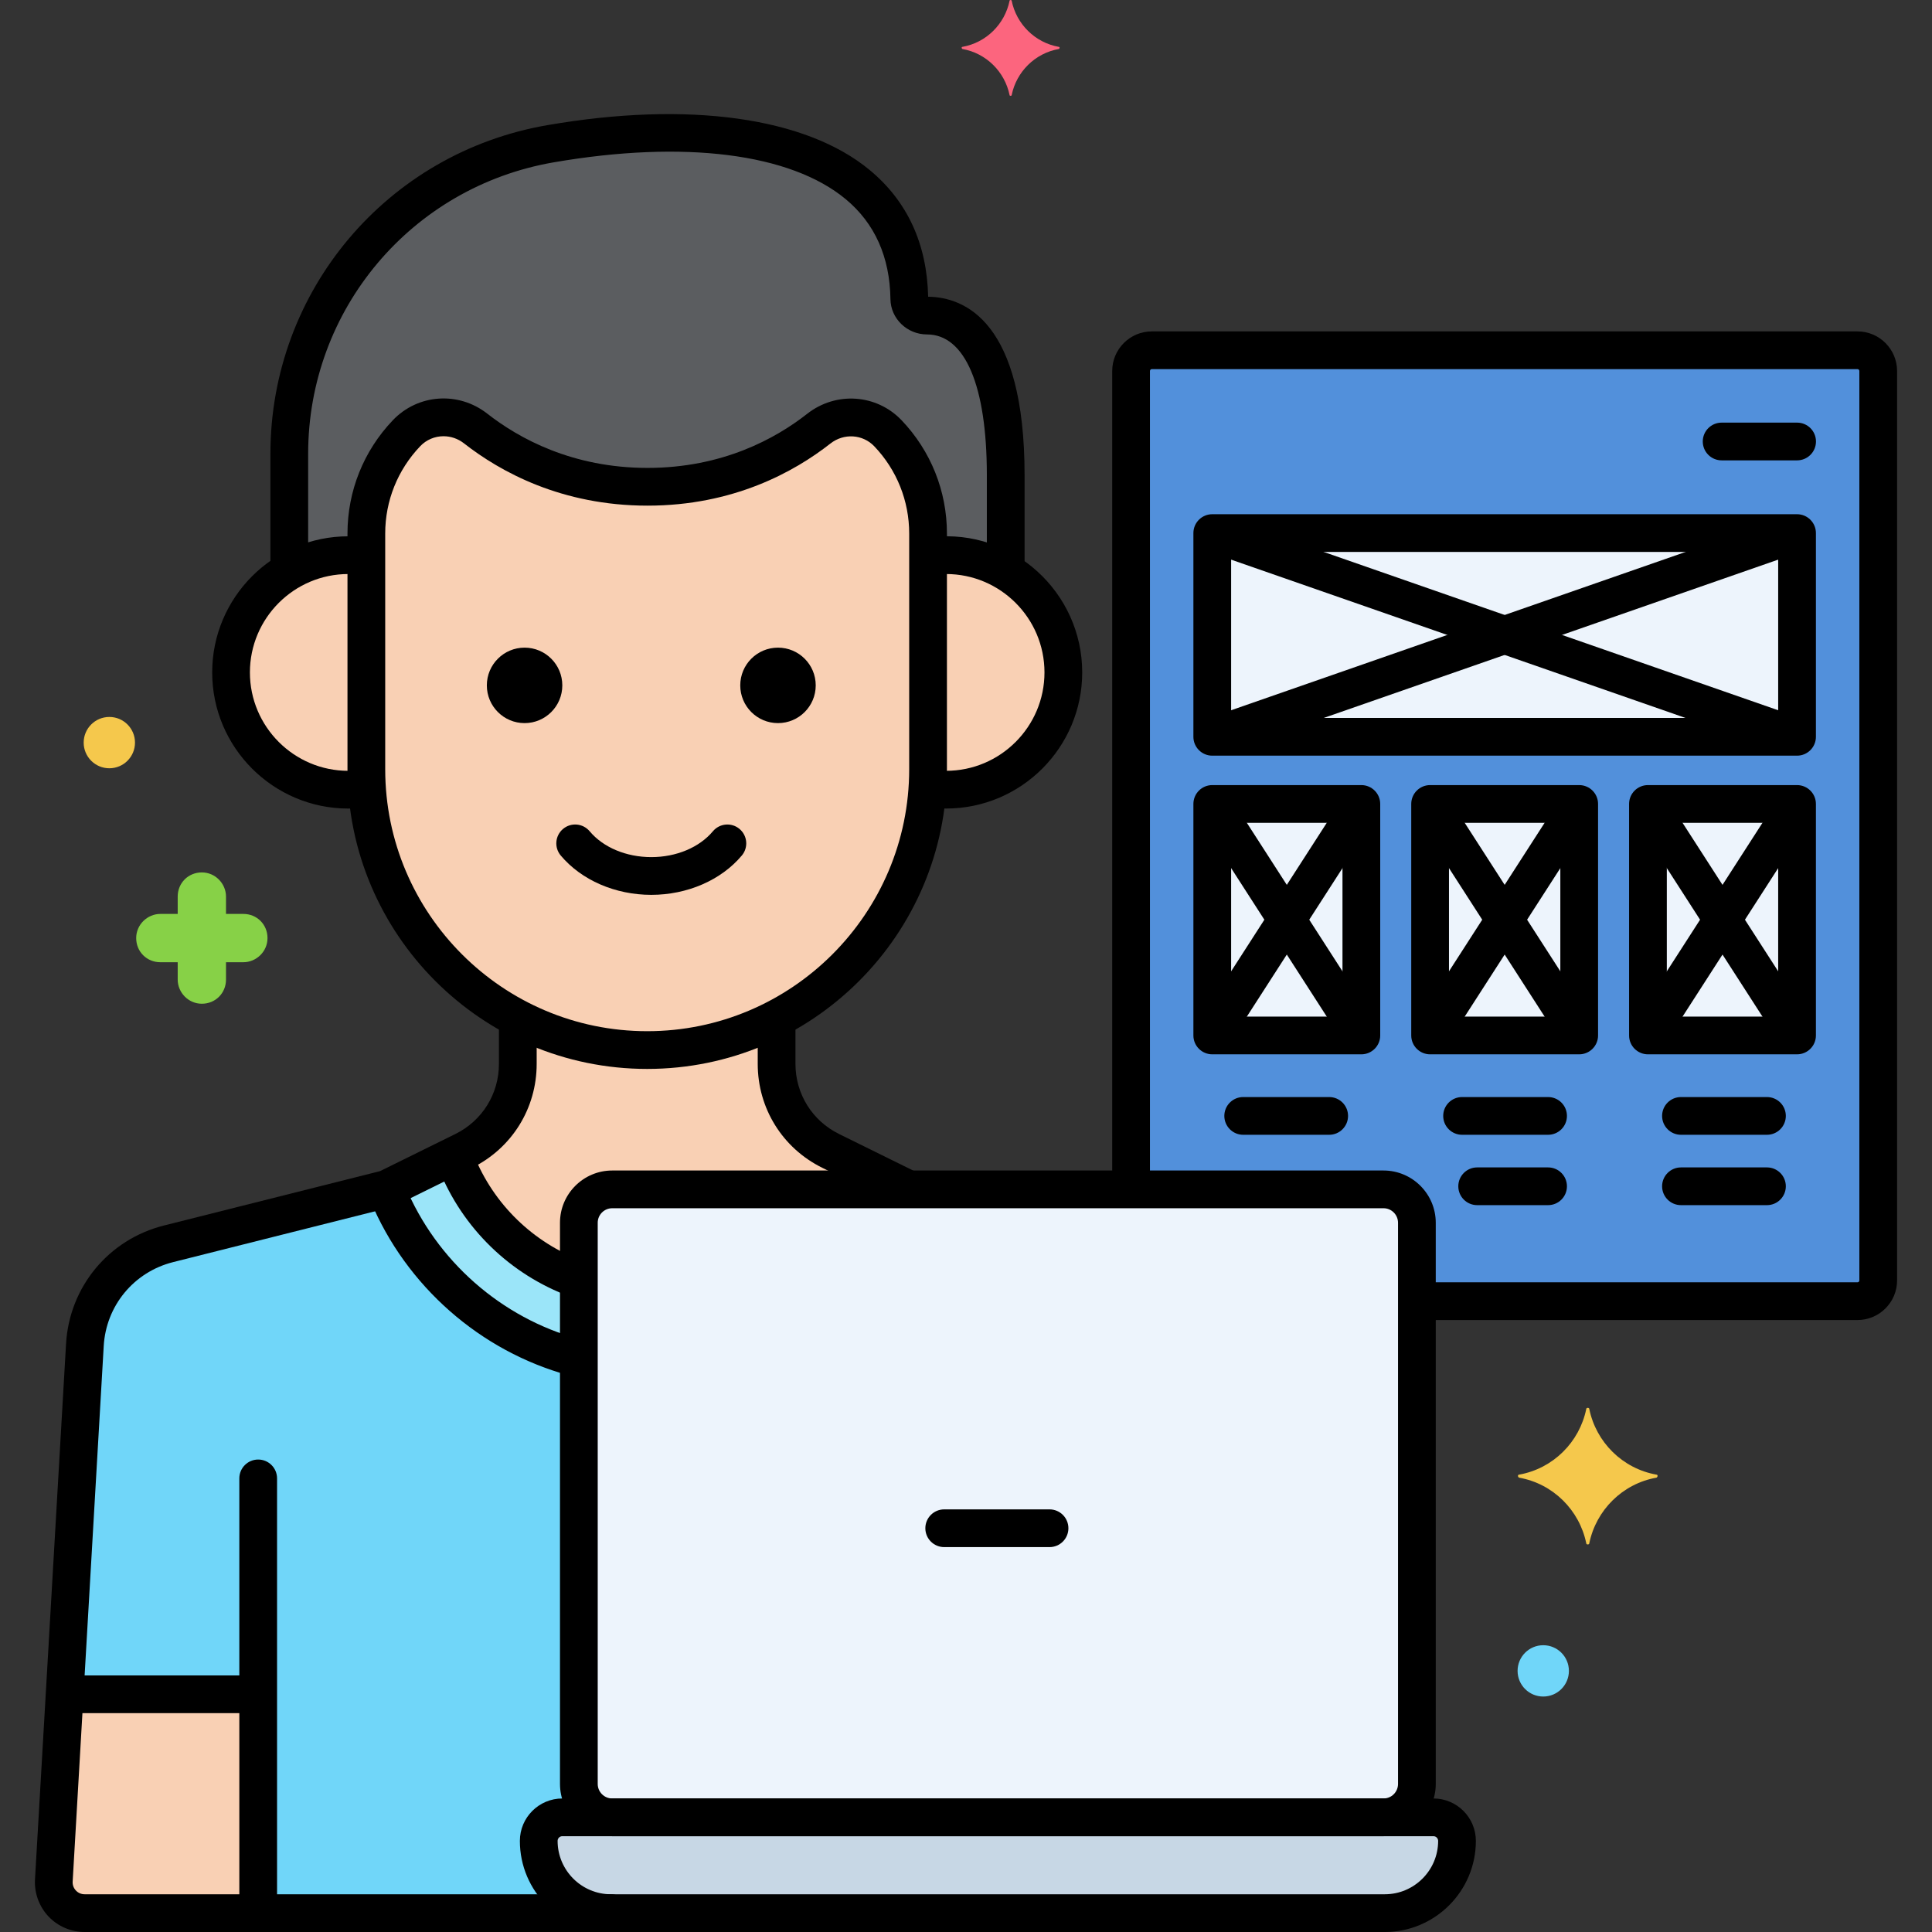 <?xml version="1.0" encoding="UTF-8"?>
<svg xmlns="http://www.w3.org/2000/svg" height="512" viewBox="0 0 256 256" width="512">
  <rect x="0" y="0" width="256" height="256" fill="#333333" stroke="none"/>
  <g id="Layer_8">
    <g>
      <g>
        <g>
          <path d="m81.124 157.598h39.396l-.232-.058-10.215-5.037c-4.391-2.165-7.171-6.635-7.171-11.531v-6.057c-5.14 2.69-10.97 4.223-17.145 4.223-6.174 0-12.005-1.533-17.145-4.223v6.057c0 4.895-2.78 9.366-7.171 11.531l-10.215 5.037-28.902 7.275c-6.233 1.569-10.721 7.008-11.078 13.425l-4.114 70.95c-.13 2.34 1.732 4.31 4.076 4.31h69.75c-5.286 0-9.572-4.286-9.572-9.572 0-1.724 1.398-3.122 3.122-3.122h6.616c-2.443 0-4.423-1.98-4.423-4.423v-74.363c0-2.442 1.98-4.422 4.423-4.422z" fill="#70d6f9"></path>
        </g>
      </g>
      <g>
        <g>
          <path d="m117.656 57.412c-2.433-2.552-6.39-2.787-9.164-.61-4.386 3.443-11.975 7.698-22.693 7.698-10.745 0-18.374-4.276-22.778-7.723-2.771-2.169-6.72-1.926-9.149.621l-.013.013c-3.413 3.579-5.316 8.334-5.316 13.279v31.233c0 20.468 16.747 37.215 37.215 37.215 20.468 0 37.215-16.747 37.215-37.215v-31.232c-.001-4.945-1.904-9.701-5.317-13.279z" fill="#f9d0b4"></path>
        </g>
      </g>
      <g>
        <g>
          <path d="m125.361 73.561c-.813 0-1.609.069-2.388.189v28.173c0 .839-.038 1.67-.094 2.496.81.13 1.635.217 2.482.217 8.581 0 15.537-6.956 15.537-15.537 0-8.582-6.956-15.538-15.537-15.538z" fill="#f9d0b4"></path>
        </g>
      </g>
      <g>
        <g>
          <path d="m48.543 101.923v-28.173c-.779-.121-1.575-.189-2.388-.189-8.581 0-15.538 6.957-15.538 15.538s6.956 15.537 15.538 15.537c.847 0 1.672-.086 2.482-.217v-.001c-.056-.825-.094-1.656-.094-2.495z" fill="#f9d0b4"></path>
        </g>
      </g>
      <g>
        <g>
          <path d="m122.834 41.816c-1.246 0-2.327-.961-2.344-2.207-.285-20.737-23.966-24.633-47.549-20.56-19.994 3.453-34.608 20.791-34.608 41.081v15.559c2.299-1.344 4.966-2.128 7.821-2.128.813 0 1.609.068 2.388.189v-3.059c0-4.945 1.904-9.7 5.316-13.279l.013-.013c2.429-2.547 6.377-2.79 9.149-.621 4.404 3.447 12.034 7.723 22.778 7.723 10.719 0 18.308-4.255 22.693-7.698 2.774-2.177 6.73-1.943 9.164.61 3.413 3.579 5.316 8.334 5.316 13.279v3.059c.779-.121 1.575-.189 2.388-.189 2.89 0 5.586.803 7.903 2.178v-12.777c.002-18.568-6.703-21.147-10.428-21.147z" fill="#5b5d60"></path>
        </g>
      </g>
      <g>
        <g>
          <path d="m183.323 157.598h-102.199c-2.443 0-4.423 1.98-4.423 4.423v74.363c0 2.443 1.98 4.423 4.423 4.423h102.198c2.443 0 4.423-1.98 4.423-4.423v-74.363c.001-2.443-1.98-4.423-4.422-4.423z" fill="#edf4fc"></path>
        </g>
      </g>
      <g>
        <g>
          <path d="m189.939 240.807h-115.431c-1.724 0-3.122 1.398-3.122 3.122 0 5.286 4.286 9.572 9.572 9.572h102.53c5.286 0 9.572-4.286 9.572-9.572 0-1.725-1.397-3.122-3.121-3.122z" fill="#c7d7e5"></path>
        </g>
      </g>
      <g>
        <g>
          <path d="m8.564 224.5-1.432 24.69c-.13 2.34 1.732 4.31 4.076 4.31h23.004v-29z" fill="#f9d0b4"></path>
        </g>
      </g>
      <g>
        <g>
          <path d="m120.288 157.539-10.215-5.037c-4.391-2.165-7.171-6.635-7.171-11.531v-6.057c-5.14 2.69-10.97 4.223-17.145 4.223-6.174 0-12.005-1.533-17.145-4.223v6.057c0 4.895-2.78 9.366-7.171 11.531l-10.215 5.037-.071.018c4.379 11.027 13.891 19.507 25.545 22.452v-17.988c0-2.443 1.98-4.423 4.423-4.423h39.218c.005-.014.012-.027.017-.04z" fill="#9be5f9"></path>
        </g>
      </g>
      <g>
        <g>
          <path d="m120.288 157.539-10.215-5.037c-4.391-2.165-7.171-6.635-7.171-11.531v-6.057c-5.14 2.69-10.97 4.223-17.145 4.223-6.174 0-12.005-1.533-17.145-4.223v6.057c0 4.895-2.78 9.366-7.171 11.531l-1.29.636c2.764 7.655 8.874 13.712 16.549 16.431v-7.549c0-2.443 1.98-4.423 4.423-4.423h39.218c.005-.014.012-.027.017-.04z" fill="#f9d0b4"></path>
        </g>
      </g>
      <g>
        <g>
          <path d="m246.126 46.412h-93.504c-1.518 0-2.748 1.23-2.748 2.748v108.438h33.448c2.443 0 4.423 1.98 4.423 4.423v10.391h58.381c1.518 0 2.748-1.23 2.748-2.748v-120.504c0-1.517-1.23-2.748-2.748-2.748z" fill="#5290db"></path>
        </g>
      </g>
      <g>
        <g>
          <path d="m160.63 70.637h77.488v26.994h-77.488z" fill="#edf4fc"></path>
        </g>
      </g>
      <g>
        <g>
          <path d="m160.63 106.529h19.756v30.675h-19.756z" fill="#edf4fc"></path>
        </g>
      </g>
      <g>
        <g>
          <path d="m189.497 106.529h19.756v30.675h-19.756z" fill="#edf4fc"></path>
        </g>
      </g>
      <g>
        <g>
          <path d="m218.363 106.529h19.755v30.675h-19.755z" fill="#edf4fc"></path>
        </g>
      </g>
      <g>
        <g>
          <path d="m140.298 6.21c-3.157-.561-5.613-3.017-6.245-6.104 0-.14-.281-.14-.281 0-.632 3.087-3.087 5.543-6.245 6.104-.14 0-.14.211 0 .281 3.157.561 5.613 3.017 6.245 6.104 0 .14.281.14.281 0 .631-3.087 3.087-5.543 6.245-6.104.141-.071.141-.281 0-.281z" fill="#fc657e"></path>
        </g>
      </g>
      <g>
        <g>
          <path d="m204.488 218c-1.878 0-3.4 1.522-3.4 3.4s1.522 3.4 3.4 3.4 3.4-1.522 3.4-3.4-1.522-3.4-3.4-3.4z" fill="#70d6f9"></path>
        </g>
      </g>
      <g>
        <g>
          <path d="m32.246 121.1h-2.3v-2.3c0-1.7-1.4-3.2-3.2-3.2s-3.2 1.4-3.2 3.2v2.3h-2.3c-1.7 0-3.2 1.4-3.2 3.2s1.4 3.2 3.2 3.2h2.3v2.3c0 1.7 1.4 3.2 3.2 3.2s3.2-1.4 3.2-3.2v-2.3h2.3c1.7 0 3.2-1.4 3.2-3.2s-1.4-3.2-3.2-3.2z" fill="#87d147"></path>
        </g>
      </g>
      <g>
        <g>
          <path d="m14.488 95c-1.878 0-3.4 1.522-3.4 3.4s1.522 3.4 3.4 3.4 3.4-1.522 3.4-3.4-1.522-3.4-3.4-3.4z" fill="#f5c84c"></path>
        </g>
      </g>
      <g>
        <g>
          <path d="m219.488 195.397c-4.5-.8-8-4.3-8.9-8.7 0-.2-.4-.2-.4 0-.9 4.4-4.4 7.9-8.9 8.7-.2 0-.2.3 0 .4 4.5.8 8 4.3 8.9 8.7 0 .2.4.2.4 0 .9-4.4 4.4-7.9 8.9-8.7.2-.1.2-.4 0-.4z" fill="#f5c84c"></path>
        </g>
      </g>
      <g>
        <g>
          <path d="m34.212 193.396c-1.381 0-2.5 1.119-2.5 2.5v56.644c0 1.381 1.119 2.5 2.5 2.5s2.5-1.119 2.5-2.5v-56.644c0-1.381-1.119-2.5-2.5-2.5z"></path>
        </g>
      </g>
      <g>
        <g>
          <path d="m121.394 155.297-10.215-5.037c-3.563-1.757-5.776-5.316-5.776-9.289v-5.441c0-1.381-1.119-2.5-2.5-2.5s-2.5 1.119-2.5 2.5v5.441c0 5.89 3.282 11.168 8.565 13.773l10.215 5.037c.355.175.732.258 1.104.258.922 0 1.809-.512 2.244-1.395.61-1.237.101-2.736-1.137-3.347z"></path>
        </g>
      </g>
      <g>
        <g>
          <path d="m80.958 251h-69.75c-.439 0-.848-.176-1.15-.495s-.455-.736-.431-1.17l4.115-70.957c.298-5.354 3.993-9.831 9.193-11.14l28.902-7.274c.171-.043.337-.104.495-.182l10.215-5.037c5.283-2.605 8.565-7.883 8.565-13.773v-5.555c0-1.381-1.119-2.5-2.5-2.5s-2.5 1.119-2.5 2.5v5.555c0 3.972-2.213 7.532-5.776 9.289l-9.977 4.919-28.645 7.209c-7.334 1.846-12.544 8.16-12.964 15.705l-4.115 70.957c-.1 1.799.552 3.581 1.79 4.89s2.982 2.059 4.783 2.059h69.75c1.381 0 2.5-1.119 2.5-2.5s-1.119-2.5-2.5-2.5z"></path>
        </g>
      </g>
      <g>
        <g>
          <g>
            <path d="m119.466 55.687c-3.32-3.481-8.7-3.848-12.517-.851-4.164 3.268-11.214 7.164-21.15 7.164-9.958 0-17.046-3.911-21.238-7.192-3.812-2.983-9.186-2.611-12.511.878-3.874 4.062-6.007 9.391-6.007 15.004v31.233c0 21.899 17.816 39.715 39.715 39.715s39.715-17.816 39.715-39.715v-31.233c0-5.613-2.134-10.941-6.007-15.003zm1.007 46.236c0 19.142-15.573 34.715-34.715 34.715s-34.715-15.573-34.715-34.715v-31.233c0-4.322 1.643-8.425 4.639-11.567.834-.875 1.954-1.321 3.088-1.321.946 0 1.903.311 2.71.943 4.811 3.766 12.935 8.255 24.319 8.255 11.365 0 19.453-4.476 24.237-8.231 1.781-1.398 4.279-1.239 5.812.368 2.983 3.128 4.625 7.231 4.625 11.554z"></path>
          </g>
        </g>
      </g>
      <g>
        <g>
          <path d="m123.508 71.159c-1.373.145-2.369 1.376-2.224 2.749s1.369 2.365 2.749 2.224c.447-.047.894-.071 1.328-.071 7.189 0 13.038 5.849 13.038 13.038s-5.849 13.038-13.038 13.038c-.431 0-.875-.027-1.36-.084-1.383-.154-2.613.824-2.772 2.194-.159 1.372.823 2.613 2.194 2.772.679.079 1.313.117 1.938.117 9.946 0 18.038-8.092 18.038-18.038-.001-10.555-9.131-19.068-19.891-17.939z"></path>
        </g>
      </g>
      <g>
        <g>
          <path d="m46.154 76.061c.449 0 .914.026 1.383.078 1.368.146 2.606-.841 2.757-2.213.15-1.373-.841-2.607-2.213-2.757-.649-.071-1.297-.107-1.927-.107-9.946 0-18.038 8.092-18.038 18.038s8.092 18.038 18.038 18.038c.561 0 1.126-.031 1.729-.094 1.374-.145 2.37-1.375 2.225-2.748-.145-1.374-1.383-2.367-2.748-2.225-.428.045-.823.067-1.207.067-7.189 0-13.038-5.849-13.038-13.038s5.85-13.039 13.039-13.039z"></path>
        </g>
      </g>
      <g>
        <g>
          <path d="m97.987 109.836c-1.058-.888-2.635-.748-3.522.31-1.798 2.146-4.852 3.426-8.167 3.426s-6.369-1.281-8.167-3.427c-.887-1.057-2.463-1.198-3.522-.31-1.058.887-1.197 2.464-.31 3.522 2.737 3.265 7.223 5.215 11.999 5.215s9.261-1.949 11.999-5.214c.887-1.058.748-2.634-.31-3.522z"></path>
        </g>
      </g>
      <g>
        <g>
          <circle cx="103.088" cy="90.816" r="5"></circle>
        </g>
      </g>
      <g>
        <g>
          <circle cx="69.509" cy="90.816" r="5"></circle>
        </g>
      </g>
      <g>
        <g>
          <path d="m122.985 39.317c-.156-7.001-2.755-12.644-7.728-16.772-8.452-7.019-24.031-9.192-42.742-5.96-21.255 3.67-36.683 21.983-36.683 43.545v15.204c0 1.381 1.119 2.5 2.5 2.5s2.5-1.119 2.5-2.5v-15.205c0-19.122 13.682-35.363 32.533-38.618 17.27-2.981 31.373-1.203 38.697 4.88 3.856 3.202 5.85 7.661 5.927 13.251.036 2.577 2.208 4.673 4.844 4.673 5.04 0 7.93 6.797 7.93 18.647v12.35c0 1.381 1.119 2.5 2.5 2.5s2.5-1.119 2.5-2.5v-12.35c.001-20.36-7.933-23.581-12.778-23.645z"></path>
        </g>
      </g>
      <g>
        <g>
          <path d="m139.069 200h-13.956c-1.381 0-2.5 1.119-2.5 2.5s1.119 2.5 2.5 2.5h13.956c1.381 0 2.5-1.119 2.5-2.5s-1.119-2.5-2.5-2.5z"></path>
        </g>
      </g>
      <g>
        <g>
          <g>
            <path d="m183.322 155.098h-102.198c-3.817 0-6.923 3.106-6.923 6.923v74.362c0 3.817 3.105 6.923 6.923 6.923h102.198c3.817 0 6.923-3.106 6.923-6.923v-74.362c0-3.817-3.105-6.923-6.923-6.923zm1.923 81.285c0 1.061-.862 1.923-1.923 1.923h-102.198c-1.06 0-1.923-.863-1.923-1.923v-74.362c0-1.061.863-1.923 1.923-1.923h102.198c1.061 0 1.923.863 1.923 1.923z"></path>
          </g>
        </g>
      </g>
      <g>
        <g>
          <g>
            <path d="m189.938 238.307h-115.43c-3.1 0-5.622 2.522-5.622 5.622 0 6.656 5.416 12.072 12.072 12.072h102.53c6.656 0 12.072-5.416 12.072-12.072.001-3.1-2.522-5.622-5.622-5.622zm-6.45 12.693h-102.53c-3.899 0-7.072-3.172-7.072-7.072 0-.343.279-.622.622-.622h115.431c.343 0 .622.279.622.622 0 3.9-3.173 7.072-7.073 7.072z"></path>
          </g>
        </g>
      </g>
      <g>
        <g>
          <path d="m182.107 135.26-18.995-29.495c-.747-1.161-2.295-1.495-3.455-.749-1.161.748-1.496 2.295-.748 3.456l18.995 29.495c.478.742 1.282 1.147 2.104 1.147.464 0 .933-.129 1.352-.398 1.161-.748 1.495-2.296.747-3.456z"></path>
        </g>
      </g>
      <g>
        <g>
          <path d="m181.359 105.017c-1.16-.747-2.707-.413-3.455.749l-18.995 29.495c-.748 1.161-.413 2.708.748 3.456.419.27.888.398 1.352.398.821 0 1.626-.405 2.104-1.147l18.995-29.495c.747-1.161.413-2.709-.749-3.456z"></path>
        </g>
      </g>
      <g>
        <g>
          <path d="m210.974 135.26-18.995-29.495c-.747-1.161-2.295-1.495-3.455-.749-1.161.748-1.496 2.295-.748 3.456l18.995 29.495c.478.742 1.282 1.147 2.104 1.147.464 0 .933-.129 1.352-.398 1.16-.748 1.495-2.296.747-3.456z"></path>
        </g>
      </g>
      <g>
        <g>
          <path d="m210.226 105.017c-1.16-.747-2.707-.413-3.455.749l-18.995 29.495c-.748 1.161-.413 2.708.748 3.456.419.27.888.398 1.352.398.821 0 1.626-.405 2.104-1.147l18.995-29.495c.747-1.161.412-2.709-.749-3.456z"></path>
        </g>
      </g>
      <g>
        <g>
          <path d="m239.84 135.26-18.995-29.495c-.747-1.161-2.295-1.495-3.455-.749-1.161.748-1.496 2.295-.748 3.456l18.995 29.495c.478.742 1.282 1.147 2.104 1.147.464 0 .933-.129 1.352-.398 1.16-.748 1.495-2.296.747-3.456z"></path>
        </g>
      </g>
      <g>
        <g>
          <path d="m239.092 105.017c-1.16-.747-2.708-.413-3.455.749l-18.995 29.495c-.748 1.161-.413 2.708.748 3.456.419.27.888.398 1.352.398.821 0 1.626-.405 2.104-1.147l18.995-29.495c.747-1.161.412-2.709-.749-3.456z"></path>
        </g>
      </g>
      <g>
        <g>
          <path d="m237.892 94.904-75.391-26.263c-1.307-.455-2.729.235-3.184 1.539s.235 2.729 1.539 3.183l75.391 26.263c.272.095.55.14.822.14 1.034 0 2.002-.646 2.361-1.678.455-1.304-.235-2.73-1.538-3.184z"></path>
        </g>
      </g>
      <g>
        <g>
          <path d="m239.931 70.006c-.455-1.304-1.878-1.992-3.184-1.539l-75.89 26.437c-1.304.454-1.993 1.879-1.539 3.183.36 1.032 1.327 1.678 2.361 1.678.272 0 .55-.045.822-.14l75.89-26.437c1.304-.453 1.994-1.878 1.54-3.182z"></path>
        </g>
      </g>
      <g>
        <g>
          <path d="m176.124 145.365h-11.394c-1.381 0-2.5 1.119-2.5 2.5s1.119 2.5 2.5 2.5h11.394c1.381 0 2.5-1.119 2.5-2.5s-1.119-2.5-2.5-2.5z"></path>
        </g>
      </g>
      <g>
        <g>
          <path d="m205.128 145.365h-11.395c-1.381 0-2.5 1.119-2.5 2.5s1.119 2.5 2.5 2.5h11.395c1.381 0 2.5-1.119 2.5-2.5s-1.119-2.5-2.5-2.5z"></path>
        </g>
      </g>
      <g>
        <g>
          <path d="m205.128 154.688h-9.395c-1.381 0-2.5 1.119-2.5 2.5s1.119 2.5 2.5 2.5h9.395c1.381 0 2.5-1.119 2.5-2.5s-1.119-2.5-2.5-2.5z"></path>
        </g>
      </g>
      <g>
        <g>
          <path d="m234.131 145.365h-11.394c-1.381 0-2.5 1.119-2.5 2.5s1.119 2.5 2.5 2.5h11.394c1.381 0 2.5-1.119 2.5-2.5s-1.119-2.5-2.5-2.5z"></path>
        </g>
      </g>
      <g>
        <g>
          <path d="m234.131 154.688h-11.394c-1.381 0-2.5 1.119-2.5 2.5s1.119 2.5 2.5 2.5h11.394c1.381 0 2.5-1.119 2.5-2.5s-1.119-2.5-2.5-2.5z"></path>
        </g>
      </g>
      <g>
        <g>
          <path d="m238.126 56h-10c-1.381 0-2.5 1.119-2.5 2.5s1.119 2.5 2.5 2.5h10c1.381 0 2.5-1.119 2.5-2.5s-1.119-2.5-2.5-2.5z"></path>
        </g>
      </g>
      <g>
        <g>
          <path d="m33.542 222h-24.292c-1.381 0-2.5 1.119-2.5 2.5s1.119 2.5 2.5 2.5h24.292c1.381 0 2.5-1.119 2.5-2.5s-1.119-2.5-2.5-2.5z"></path>
        </g>
      </g>
      <g>
        <g>
          <path d="m76.735 177.434c-10.31-2.797-18.924-10.379-23.044-20.28-.531-1.275-1.996-1.879-3.269-1.348-1.275.53-1.878 1.994-1.348 3.269 4.709 11.318 14.561 19.985 26.351 23.184.219.06.439.088.656.088 1.101 0 2.109-.732 2.411-1.846.362-1.333-.425-2.706-1.757-3.067z"></path>
        </g>
      </g>
      <g>
        <g>
          <path d="m77.262 167.115c-6.594-2.425-11.867-7.548-14.466-14.057-.512-1.282-1.967-1.905-3.249-1.394-1.282.512-1.907 1.967-1.395 3.25 3.125 7.823 9.462 13.98 17.384 16.894.285.105.576.154.862.154 1.018 0 1.975-.626 2.347-1.638.477-1.296-.187-2.733-1.483-3.209z"></path>
        </g>
      </g>
      <g>
        <g>
          <path d="m246.126 43.912h-93.504c-2.894 0-5.248 2.354-5.248 5.248v107.402c0 1.381 1.119 2.5 2.5 2.5s2.5-1.119 2.5-2.5v-107.402c0-.137.111-.248.248-.248h93.504c.137 0 .248.111.248.248v120.504c0 .137-.111.248-.248.248h-57.626c-1.381 0-2.5 1.119-2.5 2.5s1.119 2.5 2.5 2.5h57.626c2.894 0 5.248-2.354 5.248-5.248v-120.504c0-2.893-2.354-5.248-5.248-5.248z"></path>
        </g>
      </g>
      <g>
        <g>
          <g>
            <path d="m238.118 68.137h-77.487c-1.381 0-2.5 1.119-2.5 2.5v26.993c0 1.381 1.119 2.5 2.5 2.5h77.487c1.381 0 2.5-1.119 2.5-2.5v-26.993c0-1.381-1.119-2.5-2.5-2.5zm-2.5 26.993h-72.487v-21.993h72.487z"></path>
          </g>
        </g>
      </g>
      <g>
        <g>
          <g>
            <path d="m180.386 104.029h-19.755c-1.381 0-2.5 1.119-2.5 2.5v30.674c0 1.381 1.119 2.5 2.5 2.5h19.755c1.381 0 2.5-1.119 2.5-2.5v-30.674c0-1.381-1.119-2.5-2.5-2.5zm-2.5 30.674h-14.755v-25.674h14.755z"></path>
          </g>
        </g>
      </g>
      <g>
        <g>
          <g>
            <path d="m209.252 104.029h-19.755c-1.381 0-2.5 1.119-2.5 2.5v30.674c0 1.381 1.119 2.5 2.5 2.5h19.755c1.381 0 2.5-1.119 2.5-2.5v-30.674c0-1.381-1.119-2.5-2.5-2.5zm-2.5 30.674h-14.755v-25.674h14.755z"></path>
          </g>
        </g>
      </g>
      <g>
        <g>
          <g>
            <path d="m238.118 104.029h-19.756c-1.381 0-2.5 1.119-2.5 2.5v30.674c0 1.381 1.119 2.5 2.5 2.5h19.756c1.381 0 2.5-1.119 2.5-2.5v-30.674c0-1.381-1.119-2.5-2.5-2.5zm-2.5 30.674h-14.756v-25.674h14.756z"></path>
          </g>
        </g>
      </g>
    </g>
  </g>
</svg>
